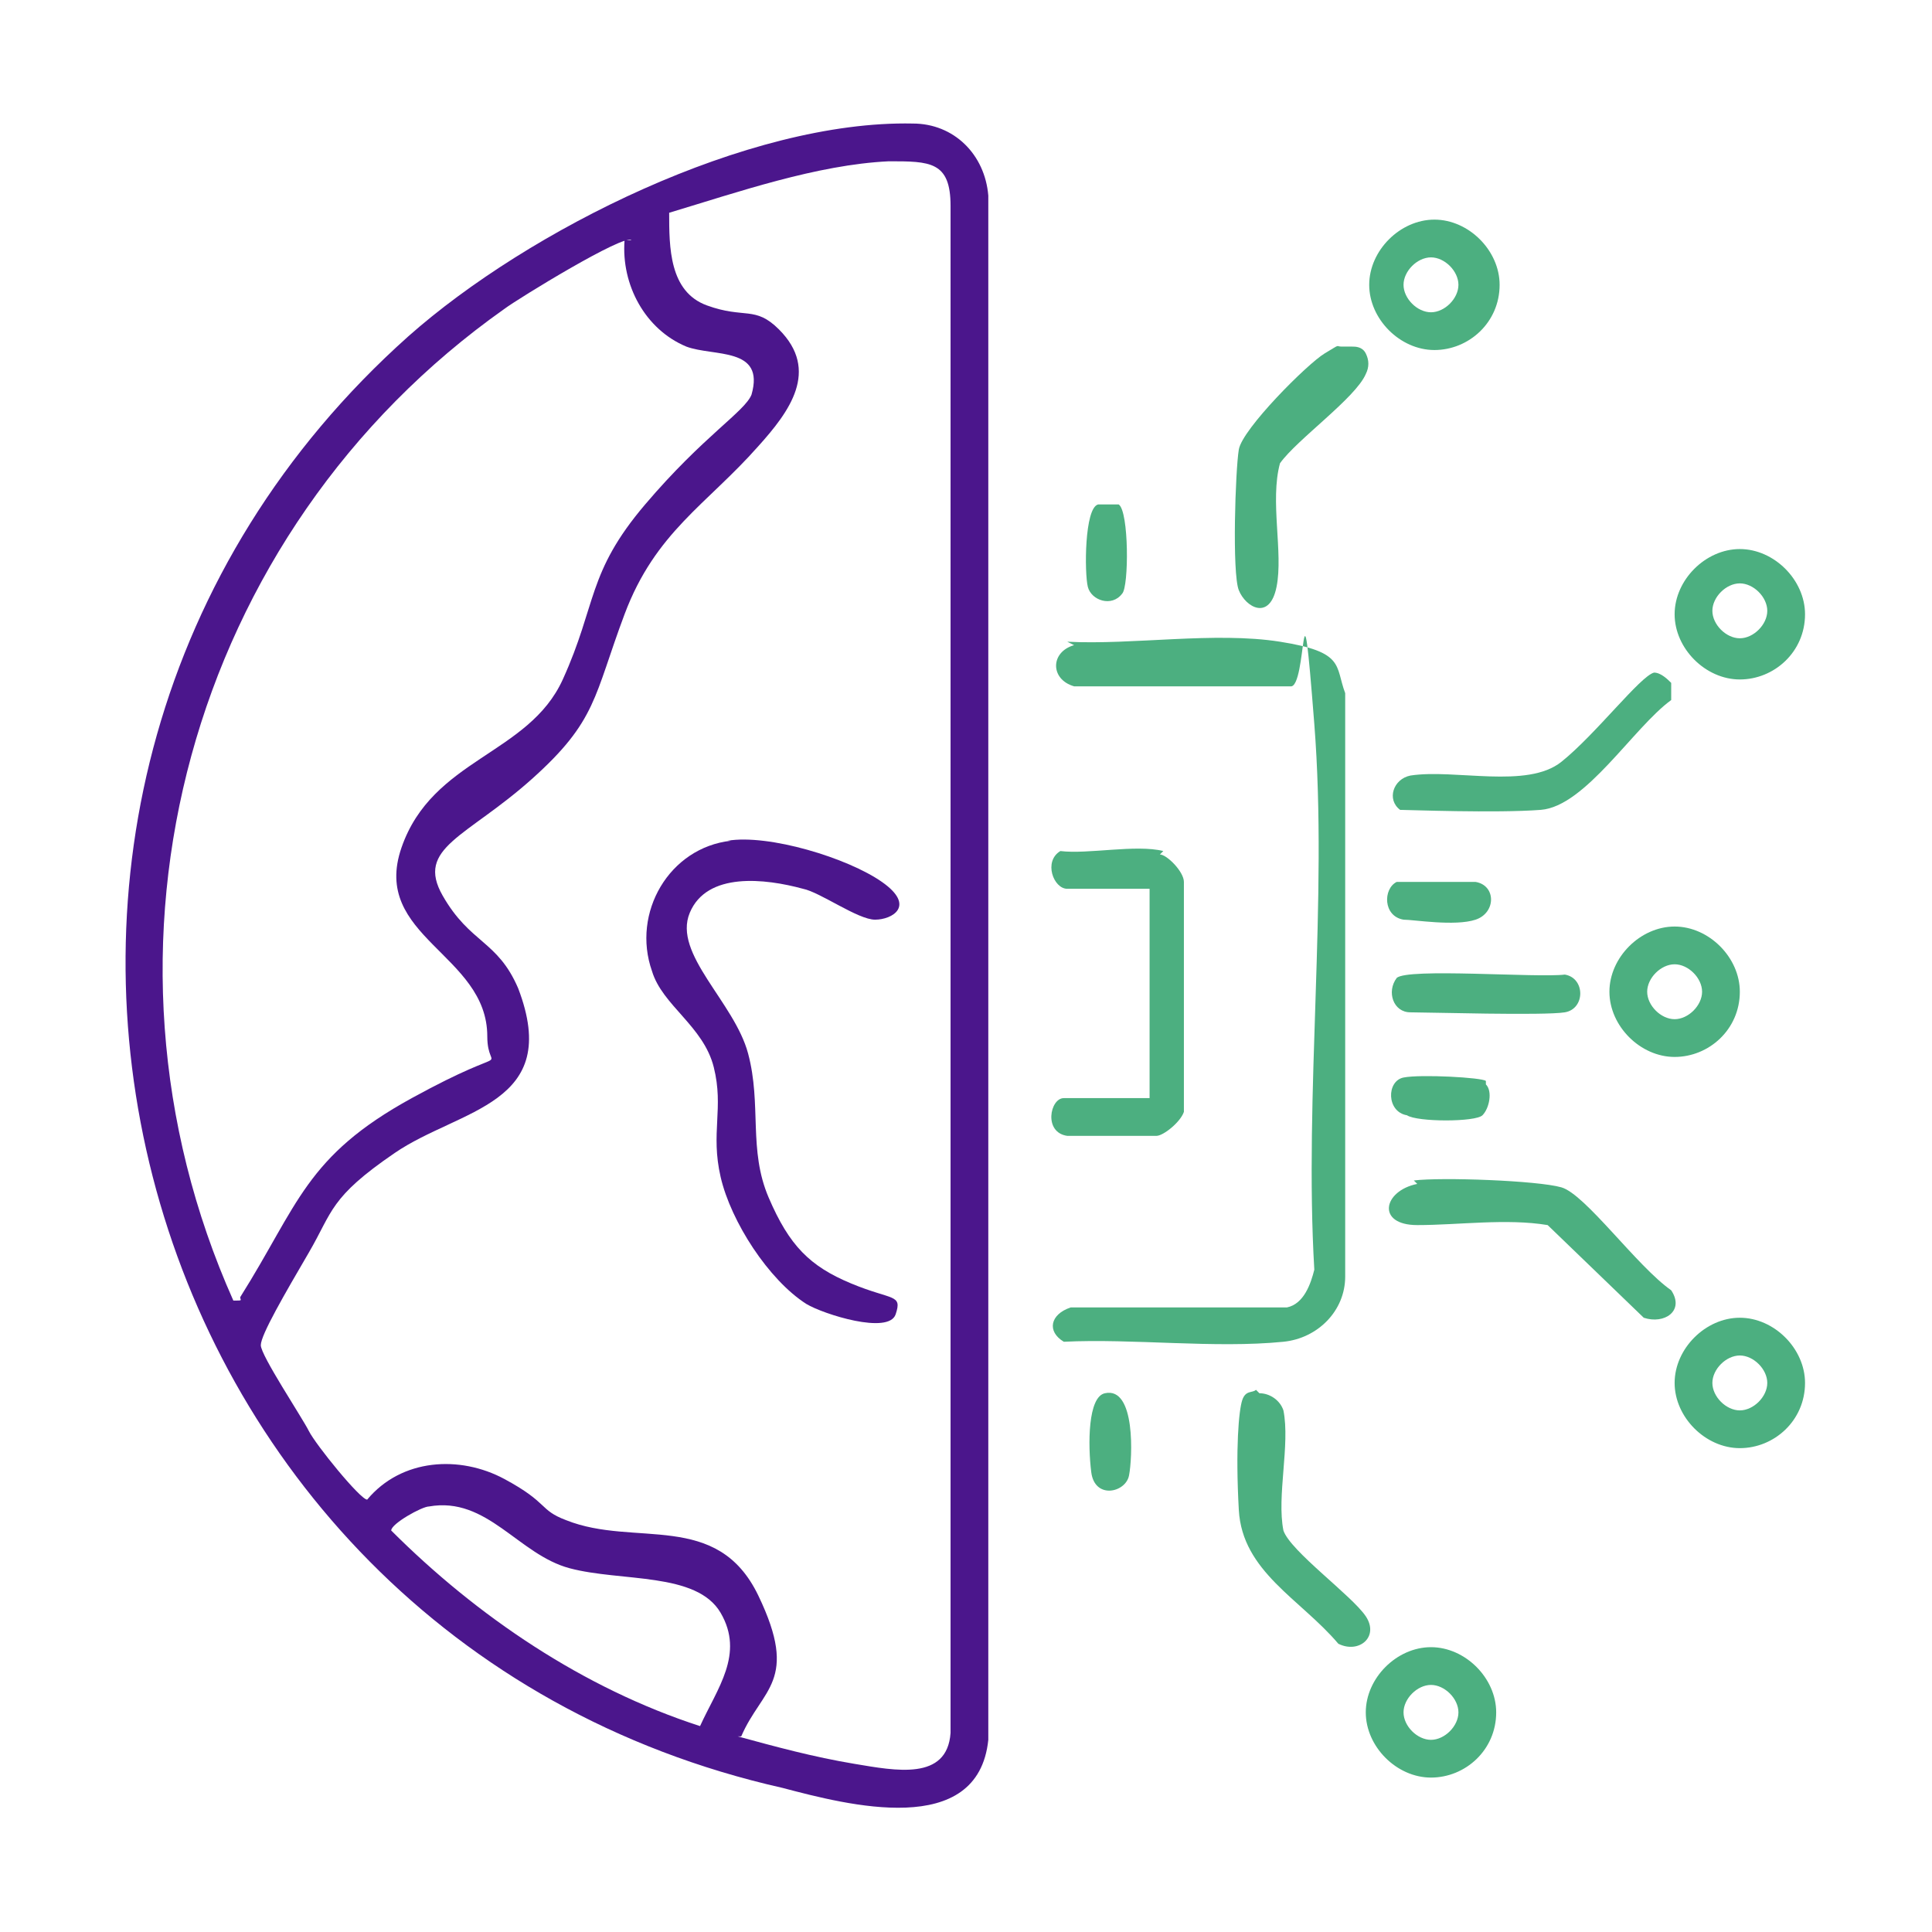 <?xml version="1.0" encoding="UTF-8"?>
<svg id="Layer_1" xmlns="http://www.w3.org/2000/svg" version="1.1" viewBox="0 0 56.3 56.3">
  <!-- Generator: Adobe Illustrator 29.7.0, SVG Export Plug-In . SVG Version: 2.1.1 Build 14)  -->
  <defs>
    <style>
      .st0 {
        fill: #4b168c;
      }

      .st1 {
        fill: #4caf80;
      }
    </style>
  </defs>
  <path class="st0" d="M26.6,3.6c1.2,0,2.1.9,2.2,2.1v45c-.3,2.9-4.1,1.9-6,1.4C3.3,47.7-3,23.1,11.9,9.8c3.5-3.1,9.9-6.3,14.7-6.2ZM21.5,50.6c1.1.3,2.2.6,3.4.8s2.7.5,2.8-.9V6c0-1.3-.6-1.3-1.8-1.3-2.1.1-4.4.9-6.4,1.5,0,1,0,2.3,1.1,2.7s1.4,0,2.1.7c1.2,1.2.3,2.4-.6,3.4-1.5,1.7-3,2.5-3.9,4.9s-.8,3.1-2.7,4.8-3.4,2-2.6,3.4,1.6,1.3,2.2,2.7c1.3,3.4-1.7,3.5-3.6,4.8s-1.8,1.7-2.5,2.9-1.4,2.4-1.4,2.7,1.2,2.1,1.4,2.5,1.5,2,1.7,2c1-1.2,2.7-1.3,4-.6s1,.9,1.8,1.2c2,.8,4.4-.3,5.6,2.2s.1,2.7-.5,4.1ZM18.4,7c-.2-.2-3.3,1.7-3.7,2C5.5,15.5,2.2,27.6,6.8,37.9c.3,0,.2,0,.2-.1,1.7-2.7,1.9-4.1,5-5.8s2.2-.6,2.2-1.8c0-2.4-3.4-2.9-2.5-5.5s3.7-2.7,4.7-4.9.7-3.1,2.4-5.1,2.9-2.7,3.1-3.2c.4-1.4-1.1-1.1-1.9-1.4-1.2-.5-1.9-1.8-1.8-3.1ZM12.5,43.9c-.2,0-1.1.5-1.1.7,2.5,2.5,5.6,4.6,9,5.7.5-1.1,1.3-2.1.6-3.3s-2.9-.9-4.4-1.3-2.4-2.1-4.1-1.8Z"/>
  <path class="st1" d="M31.1,18.7c1.9.1,4.3-.3,6.2,0s1.6.7,1.9,1.5v17c0,1-.8,1.8-1.8,1.9-2,.2-4.4-.1-6.4,0-.5-.3-.4-.8.2-1h6.3c.5-.1.7-.7.8-1.1-.3-5.1.4-10.8,0-15.9s-.2-1-.7-1.1h-6.3c-.7-.2-.7-1,0-1.2Z"/>
  <path class="st1" d="M33.8,24.9c.2,0,.7.5.7.8v6.7c-.1.3-.6.7-.8.7s-2.3,0-2.6,0c-.7-.1-.5-1.1-.1-1.1h2.5v-6.1h-2.4c-.4,0-.7-.8-.2-1.1.8.1,2.2-.2,3,0Z"/>
  <path class="st1" d="M41.2,34.4c.8-.1,3.6,0,4.3.2s2.2,2.3,3.2,3c.4.6-.2,1-.8.8l-2.8-2.7c-1.2-.2-2.6,0-3.8,0s-1-1,0-1.2Z"/>
  <path class="st1" d="M48.2,19.6c.2,0,.4.2.5.3v.5c-1.1.8-2.5,3.1-3.8,3.2s-3.9,0-4.1,0c-.4-.3-.2-.9.3-1,1.3-.2,3.4.4,4.4-.4s2.3-2.5,2.7-2.6Z"/>
  <path class="st1" d="M43.7,8.3c0,1.1-.9,1.9-1.9,1.9s-1.9-.9-1.9-1.9.9-1.9,1.9-1.9,1.9.9,1.9,1.9ZM42.5,8.3c0-.4-.4-.8-.8-.8s-.8.4-.8.8.4.8.8.8.8-.4.8-.8Z"/>
  <path class="st1" d="M39.4,10.1c.1,0,.3,0,.4.2.1.2.1.4,0,.6-.3.7-2,1.9-2.5,2.6-.3,1.1.1,2.6-.1,3.6s-.9.6-1.1.1-.1-3.5,0-4.1,2-2.5,2.5-2.8.3-.2.5-.2Z"/>
  <path class="st1" d="M52.6,17.9c0,1.1-.9,1.9-1.9,1.9s-1.9-.9-1.9-1.9.9-1.9,1.9-1.9,1.9.9,1.9,1.9ZM51.5,17.8c0-.4-.4-.8-.8-.8s-.8.4-.8.8.4.8.8.8.8-.4.8-.8Z"/>
  <path class="st1" d="M50.7,28.9c0,1.1-.9,1.9-1.9,1.9s-1.9-.9-1.9-1.9.9-1.9,1.9-1.9,1.9.9,1.9,1.9ZM49.6,28.9c0-.4-.4-.8-.8-.8s-.8.4-.8.8.4.8.8.8.8-.4.8-.8Z"/>
  <path class="st1" d="M52.6,40.3c0,1.1-.9,1.9-1.9,1.9s-1.9-.9-1.9-1.9.9-1.9,1.9-1.9,1.9.9,1.9,1.9ZM51.5,40.3c0-.4-.4-.8-.8-.8s-.8.4-.8.8.4.8.8.8.8-.4.8-.8Z"/>
  <path class="st1" d="M43.6,49.9c0,1.1-.9,1.9-1.9,1.9s-1.9-.9-1.9-1.9.9-1.9,1.9-1.9,1.9.9,1.9,1.9ZM42.5,49.9c0-.4-.4-.8-.8-.8s-.8.4-.8.8.4.8.8.8.8-.4.8-.8Z"/>
  <path class="st1" d="M36.7,40.6c.3,0,.6.2.7.5.2,1-.2,2.5,0,3.5.2.6,2,1.9,2.4,2.5s-.2,1.1-.8.8c-1.1-1.3-2.8-2.1-2.9-3.9s0-2.9.1-3.2.3-.2.4-.3Z"/>
  <path class="st1" d="M40.7,28.5c.3-.3,4.1,0,4.9-.1.6.1.6,1,0,1.1s-4,0-4.5,0-.7-.6-.4-1Z"/>
  <path class="st1" d="M32,14.7c.2,0,.4,0,.6,0,.3.2.3,2.4.1,2.6-.3.4-.9.2-1-.2s-.1-2.3.3-2.4Z"/>
  <path class="st1" d="M43.3,31.6c.2.2.1.7-.1.9s-1.9.2-2.2,0c-.6-.1-.6-1-.1-1.1s2.3,0,2.4.1Z"/>
  <path class="st1" d="M40.8,25.7c.2,0,1.9,0,2.2,0,.6.1.6.9,0,1.1s-1.8,0-2.1,0c-.6-.1-.6-.9-.2-1.1Z"/>
  <path class="st1" d="M32.2,40.6c.9-.2.8,1.9.7,2.4s-1,.7-1.1-.1-.1-2.2.4-2.3Z"/>
  <path class="st0" d="M21.2,24.5c1.2-.2,3.5.5,4.5,1.2s.3,1.1-.2,1.1-1.6-.8-2.1-.9c-1.1-.3-2.8-.5-3.3.7s1.3,2.6,1.7,4.1,0,2.8.6,4.2,1.2,2,2.4,2.5,1.5.3,1.3.9-2.1,0-2.6-.3c-1.1-.7-2.2-2.4-2.5-3.7s.1-2-.2-3.2-1.5-1.8-1.8-2.8c-.6-1.7.5-3.6,2.3-3.8Z"/>
</svg>